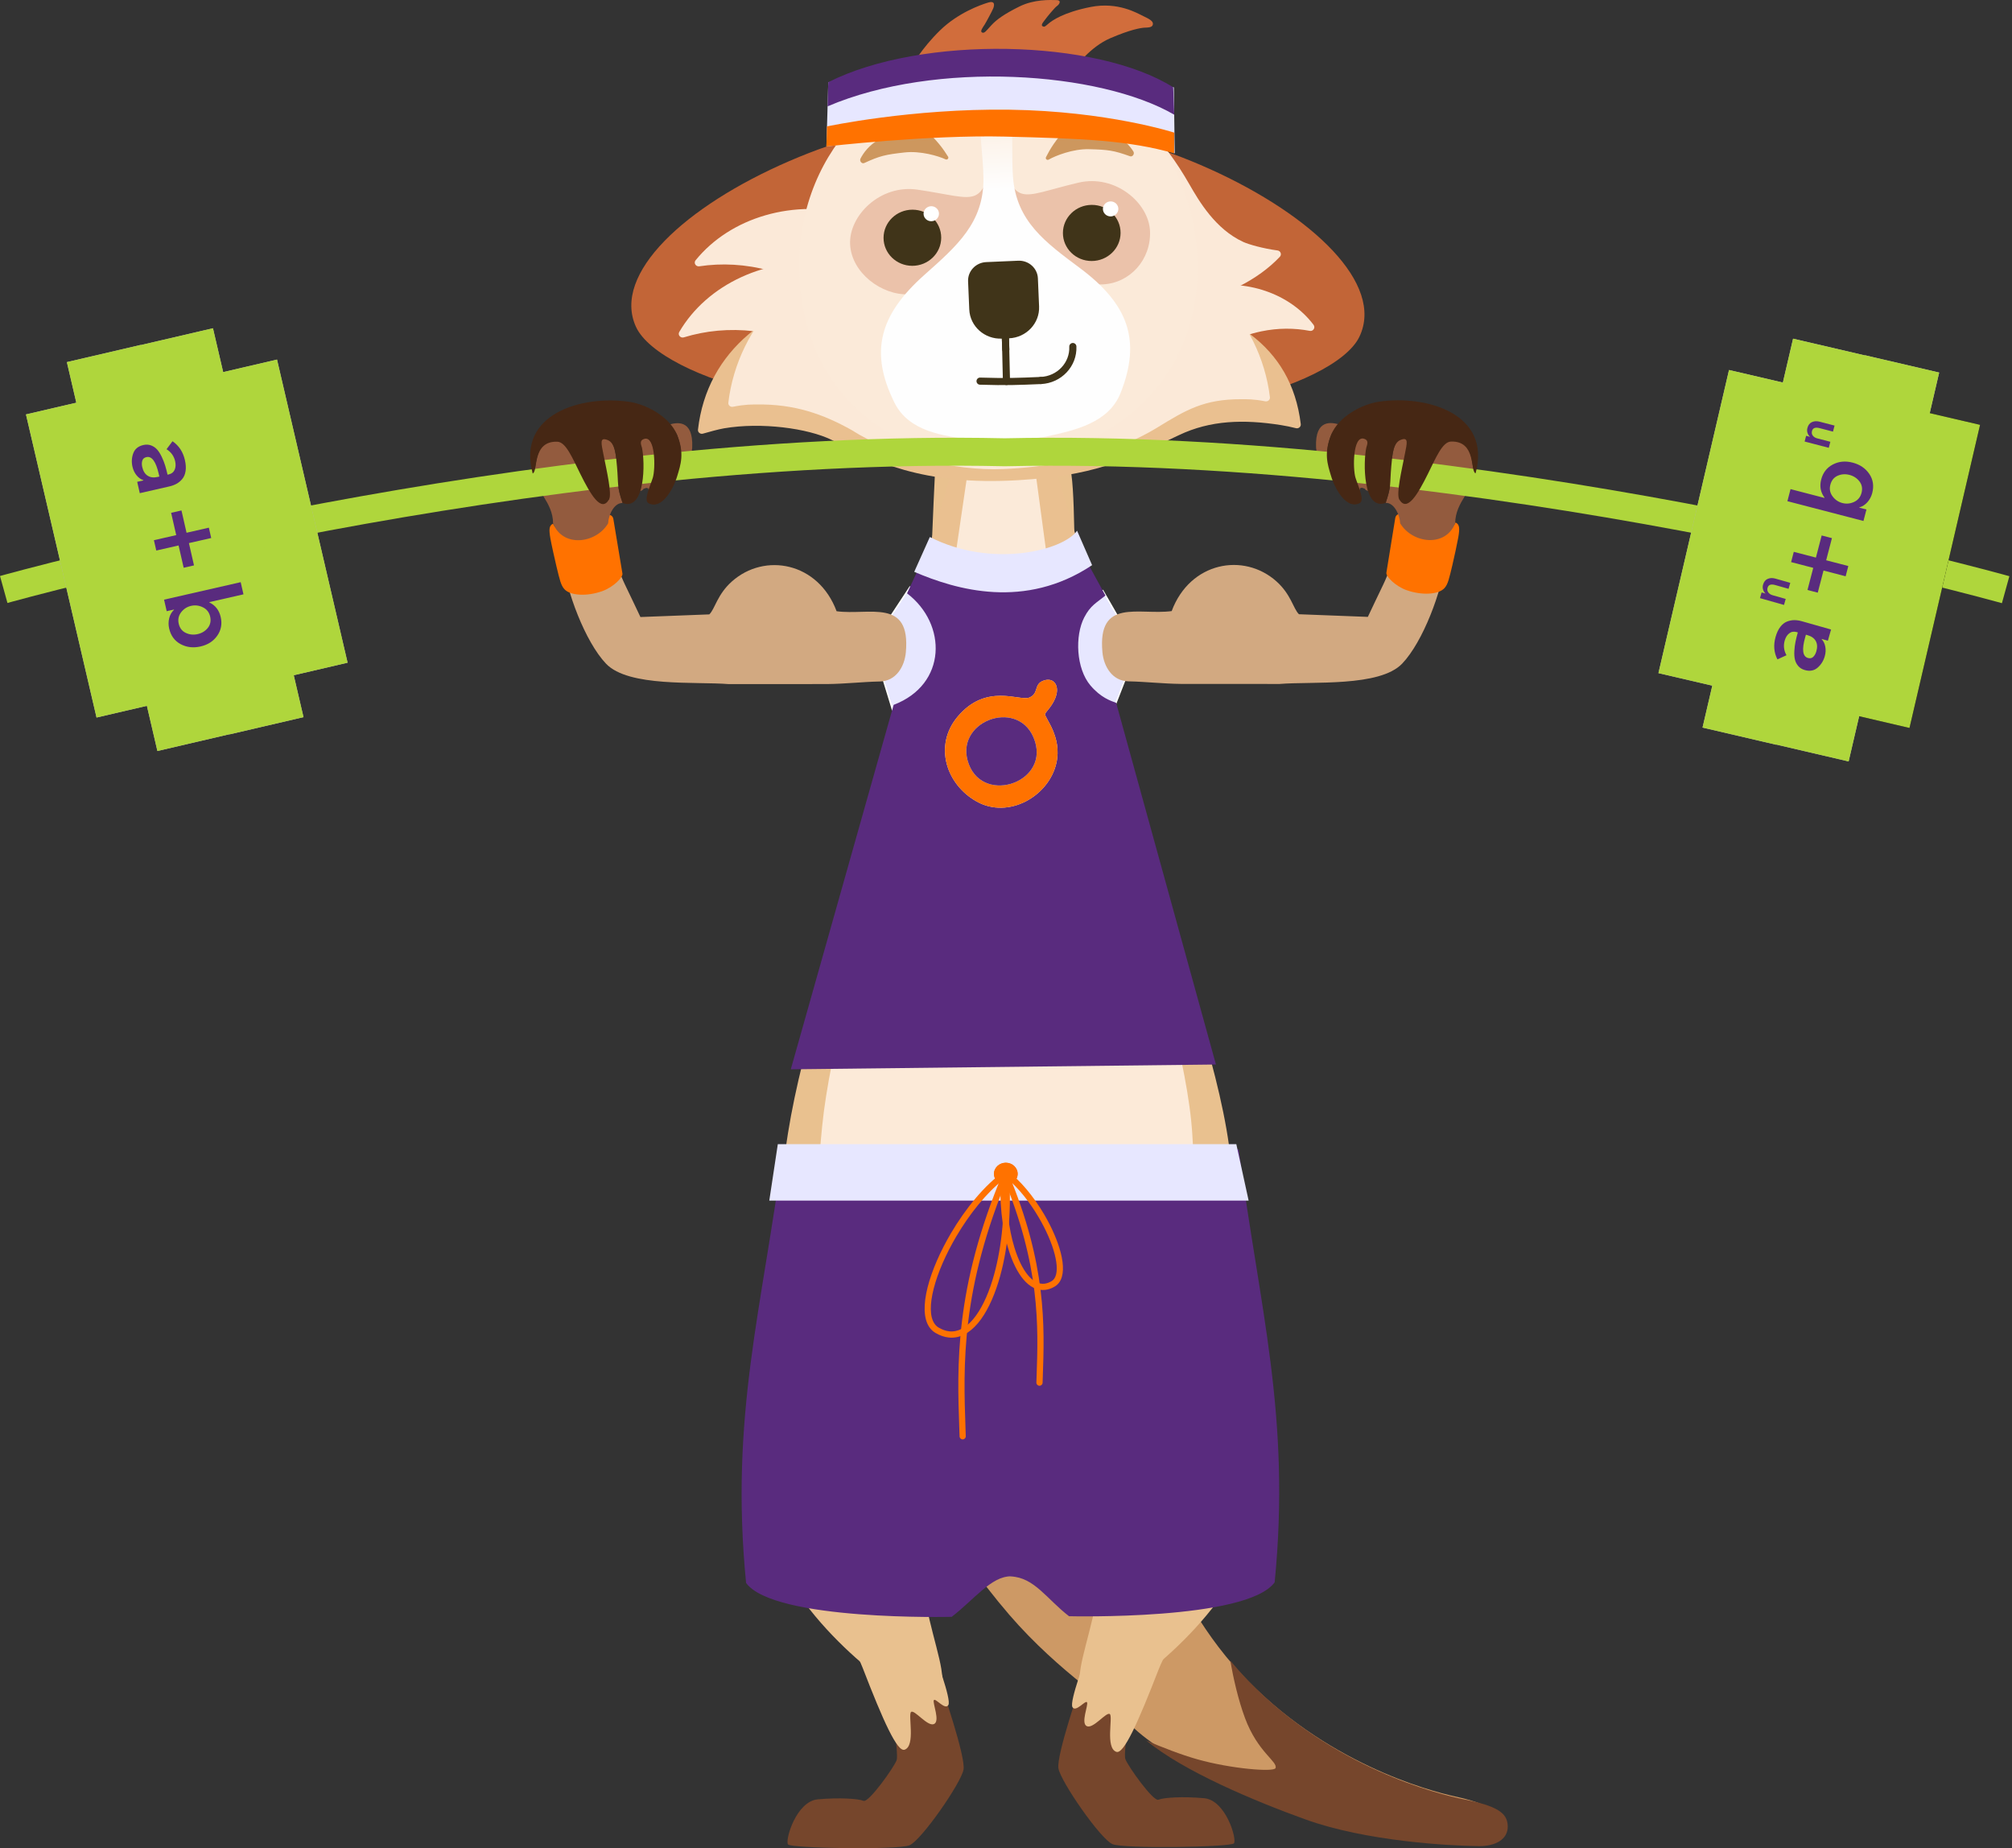 
<svg width="319" height="293" viewBox="0 0 319 293" fill="none" xmlns="http://www.w3.org/2000/svg">
    <rect x="0" y="0" width="319" height="293" fill="#333333" stroke="none"/>
    <path fill-rule="evenodd" clip-rule="evenodd" d="M149.282 267.364C149.282 267.364 153.108 278.438 152.77 280.517C152.432 282.596 146.057 291.796 144.182 292.546C142.308 293.295 125.471 293.023 124.946 292.41C124.421 291.796 126.221 285.561 129.671 285.253C133.121 284.946 136.084 285.151 136.909 285.492C137.733 285.833 141.746 280.176 142.158 279.051C142.57 277.927 140.846 267.739 140.846 267.739L149.282 267.364Z" fill="#76462C"/>
    <path fill-rule="evenodd" clip-rule="evenodd" d="M137.546 204.768C126.529 199 119.217 209.091 118.891 219.919C118.658 227.667 119.379 238.584 123.981 248.225C127.039 254.629 132.91 260.579 137.361 264.271C139.952 269.04 138.483 271.287 147.558 268.968C149.284 268.527 149.844 268.387 149.245 264.586C148.646 260.786 145.72 252.77 146.695 249.291C147.67 245.813 155.845 215.331 137.546 204.768Z" fill="#E9C18F"/>
    <path fill-rule="evenodd" clip-rule="evenodd" d="M148.087 262.068C148.159 262.238 150.882 269.392 150.365 270.295C149.847 271.198 148.296 269.115 148.059 269.539C147.82 269.962 149.104 272.879 148.078 273.322C147.054 273.764 144.98 270.98 144.454 271.401C143.929 271.822 145.205 276.777 143.423 277.387C142.263 277.785 140.06 272.907 136.767 264.389C135.865 262.057 134.384 259.869 133.421 256.939C133.375 256.797 139.443 253.577 143.953 255.61C145.793 256.439 147.176 259.929 148.087 262.068Z" fill="#E9C18F"/>
    <path fill-rule="evenodd" clip-rule="evenodd" d="M179.241 230.42C179.241 230.42 183.465 251.087 196.728 265.304C209.992 279.522 226.534 283.878 230.723 284.805C235.871 285.942 237.482 287.041 237.507 289.127C237.531 291.277 235.451 292.313 232.885 292.241C228.071 292.105 214.988 291.15 205.45 287.517C195.911 283.882 182.011 277.659 177.833 271.799C177.296 271.047 167.975 265.211 160.04 256.018C150.604 245.083 142.32 230.328 141.836 226.723C141.104 221.27 166.278 225.407 166.669 220.528C167.546 209.63 180.091 221.163 179.241 230.42Z" fill="#CD9965"/>
    <path fill-rule="evenodd" clip-rule="evenodd" d="M195.054 263.247C195.554 266.087 196.315 269.462 197.382 272.34C199.419 277.836 202.649 279.273 202.226 280.313C201.964 280.952 195.232 280.436 189.798 278.898C187.201 278.163 184.191 276.978 181.756 275.941C187.647 280.813 198.875 285.518 206.971 288.438C216.573 291.901 229.67 292.622 234.486 292.672C237.052 292.699 239.114 291.626 239.051 289.476C238.99 287.392 237.36 286.322 232.193 285.276C227.987 284.426 211.37 280.364 197.855 266.385C196.874 265.371 195.942 264.32 195.054 263.247Z" fill="#76462C"/>
    <path fill-rule="evenodd" clip-rule="evenodd" d="M148.232 75.105C148.232 75.105 147.955 80.322 147.429 94.314C146.566 117.233 126.941 157.166 124.241 184.98C121.541 212.794 125.291 250.242 159.639 249.931C193.987 249.62 196.868 211.85 195.368 186.522C193.868 161.195 172.181 118.854 170.718 95.322C170.048 84.534 170.689 74.27 168.938 72.075C162.771 64.341 148.232 75.105 148.232 75.105Z" fill="#E9C18F"/>
    <path fill-rule="evenodd" clip-rule="evenodd" d="M171.299 267.184C171.299 267.184 167.473 278.259 167.812 280.338C168.149 282.416 174.524 291.617 176.399 292.367C178.274 293.116 195.111 292.843 195.636 292.23C196.16 291.617 194.36 285.381 190.911 285.074C187.461 284.768 184.498 284.972 183.673 285.312C182.849 285.654 178.836 279.997 178.423 278.872C178.011 277.748 179.736 267.559 179.736 267.559L171.299 267.184Z" fill="#76462C"/>
    <path fill-rule="evenodd" clip-rule="evenodd" d="M183.036 204.589C194.053 198.82 201.363 208.911 201.69 219.739C201.924 227.488 201.203 238.405 196.599 248.046C193.541 254.449 187.671 260.4 183.22 264.091C180.629 268.861 182.097 271.107 173.023 268.789C171.297 268.347 170.736 268.208 171.336 264.407C171.936 260.607 174.861 252.59 173.886 249.112C172.911 245.634 164.736 215.152 183.036 204.589Z" fill="#E9C18F"/>
    <path fill-rule="evenodd" clip-rule="evenodd" d="M151.636 73.695C151.636 73.695 151.386 78.226 150.914 90.367C150.141 110.257 132.786 154.352 130.358 178.492C127.931 202.633 128.755 243.93 159.638 243.66C190.522 243.39 190.389 201.814 189.04 179.832C187.691 157.849 168.914 111.663 167.603 91.241C167.003 81.884 167.656 71.863 166.084 69.96C160.541 63.25 151.636 73.695 151.636 73.695Z" fill="#FCEAD8"/>
    <path fill-rule="evenodd" clip-rule="evenodd" d="M172.319 262.408C172.246 262.578 169.516 269.732 170.035 270.635C170.555 271.538 172.11 269.455 172.348 269.879C172.587 270.302 171.299 273.219 172.327 273.662C173.356 274.104 175.436 271.32 175.964 271.741C176.491 272.162 175.21 277.117 176.998 277.727C178.162 278.125 180.371 273.247 183.675 264.729C184.58 262.397 186.066 260.209 187.032 257.279C187.078 257.137 180.99 253.917 176.467 255.949C174.621 256.779 173.233 260.269 172.319 262.408Z" fill="#E9C18F"/>
    <path fill-rule="evenodd" clip-rule="evenodd" d="M174.865 93.673L177.105 97.559L178.284 107.955L176.52 112.475L169.867 110.598L168.794 100.011L174.865 93.673Z" fill="#E7E7FF"/>
    <path d="M174.966 93.615L177.217 97.522C177.629 101.001 178.016 104.49 178.403 107.971C177.801 109.52 177.196 111.068 176.59 112.617C174.314 111.973 172.037 111.329 169.76 110.688C169.402 107.115 169.042 103.541 168.673 99.969L174.887 93.481L174.966 93.615ZM176.992 97.596L174.841 93.865L168.916 100.053L169.975 110.507L176.45 112.335L178.165 107.94L176.992 97.596Z" fill="white"/>
    <path fill-rule="evenodd" clip-rule="evenodd" d="M144.255 93.103L141.305 97.582L140.125 107.977L141.516 112.518L148.542 110.62L149.615 100.033L144.255 93.103Z" fill="#E7E7FF"/>
    <path d="M144.263 93.305L141.417 97.622L140.244 107.967L141.595 112.376L148.434 110.528L149.494 100.068L144.263 93.305ZM141.207 97.517L144.247 92.904C146.077 95.269 147.91 97.631 149.736 99.999C149.381 103.571 149.013 107.142 148.65 110.712C146.246 111.36 143.842 112.011 141.438 112.66C140.961 111.103 140.479 109.547 140.006 107.988C140.387 104.506 140.792 101.022 141.192 97.541L141.207 97.517Z" fill="white"/>
    <path fill-rule="evenodd" clip-rule="evenodd" d="M101.539 97.82L112.464 97.4C113.37 96.509 113.71 94.26 116.034 92.186C121.225 87.554 129.735 89.109 132.642 96.901C137.84 97.597 144.421 94.738 143.62 103.428C143.41 105.699 142.051 107.985 139.499 108.039C136.66 108.098 134.117 108.411 131.135 108.446L115.542 108.454C110.329 108.025 99.664 108.966 96.093 105.224C92.763 101.736 89.784 93.671 89.222 88.895C91.489 88.778 92.077 89.165 94.15 88.616C95.981 88.131 96.995 86.953 97.336 86.876C97.337 88.651 98.437 91.314 99.089 92.681C99.349 93.222 101.521 97.75 101.539 97.82Z" fill="#D2A981"/>
    <path fill-rule="evenodd" clip-rule="evenodd" d="M98.684 90.912C98.823 91.486 97.278 93.074 95.494 93.713C93.072 94.58 90.439 94.439 89.497 93.417C88.925 92.799 88.751 91.94 88.22 89.77C88.021 88.956 87.396 86.142 87.27 85.402C87.011 83.894 87.05 83.344 87.679 83.015C88.634 84.808 90.354 85.265 92.055 85.01C93.832 84.743 95.586 83.686 96.341 81.907C96.566 81.376 97.147 81.757 97.238 82.222L98.684 90.912Z" fill="#FF7200"/>
    <path fill-rule="evenodd" clip-rule="evenodd" d="M96.564 79.171L95.062 69.411C97.394 68.999 97.613 71.524 97.824 73.967C98.077 76.927 97.791 77.057 98.711 79.743C97.367 79.705 96.489 81.603 96.412 82.987C94.455 86.225 89.19 86.829 87.688 82.955C87.684 79.649 84.791 77.626 84.455 75.056C85.334 74.793 84.281 69.63 88.332 69.775C91.749 69.897 93.192 81.248 96.564 79.171ZM102.867 77.745C102.641 77.133 102.919 77.531 102.482 77.34C101.535 77.63 102.442 77.457 101.505 77.871C101.743 76.268 101.772 77.138 101.636 73.407C101.607 72.6 101.653 71.421 101.475 70.632C101.305 69.875 101.187 70.553 101.319 69.879C101.528 68.802 104.135 68.52 104.129 73.085C104.127 74.132 104.291 74.847 103.998 75.791C103.766 76.535 103.415 77.61 102.867 77.745ZM107.379 75.457C107.662 73.597 108.557 71.897 107.341 68.917C107.088 68.297 106.349 67.856 106.193 67.282C107.137 67.042 109.943 66.308 109.75 70.935C109.695 72.259 108.796 75.044 107.379 75.457Z" fill="#935B3E"/>
    <path d="M153.989 59.925C154.3 59.93 154.549 60.187 154.545 60.499C154.54 60.81 154.282 61.06 153.971 61.055C152.354 61.028 150.899 60.365 149.855 59.315C148.808 58.262 148.172 56.819 148.196 55.236C148.201 54.923 148.459 54.675 148.77 54.68C149.082 54.685 149.331 54.941 149.326 55.254C149.306 56.517 149.816 57.673 150.657 58.518C151.502 59.368 152.679 59.904 153.989 59.925Z" fill="#403419"/>
    <path fill-rule="evenodd" clip-rule="evenodd" d="M147.505 86.066L150.955 74.608L154.178 75.294C153.628 79.366 153.079 83.439 152.529 87.511C150.723 87.281 149.169 86.942 147.505 86.066Z" fill="#EAC090"/>
    <path fill-rule="evenodd" clip-rule="evenodd" d="M165.474 107.893C167.024 107.361 167.862 108.581 167.506 110.065C167.102 111.749 165.756 112.866 165.691 113.198C165.586 113.752 168.441 116.8 167.486 120.98C166.28 126.265 159.898 129.875 154.871 127.079C149.951 124.34 148.052 118.161 151.795 113.66C156.331 108.202 161.642 111.199 163.171 110.595C164.788 109.956 163.82 108.46 165.474 107.893ZM125.38 169.52L192.785 168.761L176.963 111.422C176.074 111.098 174.523 110.592 172.892 108.672C170.608 105.984 170.401 100.793 171.903 97.884C172.897 95.959 173.836 95.582 175.269 94.412L172.631 89.596C167.633 93.6 158.057 94.491 151.717 92.871C149.271 92.246 147.35 90.968 145.508 90.416L143.808 94.063C150.198 98.923 150.166 108.519 141.686 111.743L125.38 169.52Z" fill="#592B7E"/>
    <path fill-rule="evenodd" clip-rule="evenodd" d="M216.87 97.797L205.945 97.377C205.038 96.487 204.698 94.237 202.374 92.163C197.183 87.531 188.674 89.086 185.767 96.879C180.569 97.574 173.987 94.715 174.789 103.407C174.998 105.676 176.358 107.963 178.909 108.016C181.749 108.075 184.291 108.388 187.274 108.424L202.867 108.431C208.08 108.003 218.745 108.944 222.316 105.202C225.646 101.713 228.624 93.648 229.186 88.872C226.92 88.755 226.332 89.142 224.26 88.594C222.427 88.109 221.413 86.93 221.072 86.853C221.072 88.628 219.972 91.291 219.32 92.658C219.061 93.199 216.887 97.727 216.87 97.797Z" fill="#D2A981"/>
    <path fill-rule="evenodd" clip-rule="evenodd" d="M149.747 86.848C150.957 88.857 166.247 88.629 167.098 86.862L166.145 87.197L165.954 87.222L164.125 73.22L153.612 73.418L153.68 73.122L151.594 87.321L149.747 86.848Z" fill="#FBEAD9"/>
    <path fill-rule="evenodd" clip-rule="evenodd" d="M153.604 121.149C151.083 114.466 161.205 110.594 163.873 116.929C166.793 123.863 156.075 127.698 153.604 121.149ZM165.473 107.893C163.82 108.46 164.788 109.956 163.171 110.595C161.641 111.199 156.331 108.202 151.794 113.66C148.052 118.162 149.951 124.341 154.871 127.078C159.898 129.876 166.279 126.265 167.486 120.98C168.44 116.8 165.585 113.752 165.691 113.198C165.755 112.866 167.101 111.749 167.506 110.065C167.862 108.581 167.024 107.361 165.473 107.893Z" fill="#FF7200"/>
    <path fill-rule="evenodd" clip-rule="evenodd" d="M153.604 121.149C156.074 127.698 166.792 123.863 163.873 116.929C161.205 110.594 151.083 114.466 153.604 121.149Z" fill="#592B7E"/>
    <path fill-rule="evenodd" clip-rule="evenodd" d="M219.813 90.773C219.677 91.347 221.227 92.931 223.013 93.562C225.439 94.419 228.072 94.268 229.01 93.243C229.578 92.622 229.75 91.763 230.272 89.591C230.468 88.776 231.081 85.961 231.206 85.219C231.459 83.711 231.417 83.16 230.787 82.834C229.839 84.632 228.12 85.094 226.418 84.846C224.64 84.586 222.883 83.536 222.121 81.759C221.894 81.229 221.315 81.613 221.224 82.078L219.813 90.773Z" fill="#FF7200"/>
    <path fill-rule="evenodd" clip-rule="evenodd" d="M221.845 79.149L223.347 69.389C221.015 68.976 220.795 71.501 220.586 73.946C220.331 76.906 220.617 77.034 219.699 79.72C221.041 79.683 221.92 81.581 221.997 82.965C223.954 86.203 229.219 86.807 230.721 82.933C230.725 79.626 233.618 77.603 233.953 75.034C233.075 74.772 234.128 69.608 230.077 69.753C226.66 69.875 225.216 81.225 221.845 79.149ZM215.541 77.724C215.767 77.11 215.49 77.508 215.927 77.318C216.873 77.609 215.966 77.435 216.905 77.848C216.666 76.245 216.638 77.115 216.772 73.384C216.802 72.577 216.755 71.399 216.933 70.609C217.103 69.853 217.221 70.531 217.09 69.856C216.881 68.781 214.273 68.498 214.28 73.063C214.281 74.109 214.118 74.825 214.412 75.768C214.643 76.513 214.994 77.587 215.541 77.724ZM211.03 75.435C210.747 73.576 209.852 71.875 211.068 68.894C211.321 68.274 212.06 67.833 212.216 67.26C211.272 67.019 208.466 66.285 208.659 70.913C208.714 72.237 209.612 75.023 211.03 75.435Z" fill="#935B3E"/>
    <path fill-rule="evenodd" clip-rule="evenodd" d="M170.525 10.65C170.525 10.65 172.817 7.446 176.018 6.065C179.221 4.684 180.872 4.416 181.462 4.387C182.05 4.358 182.713 4.375 182.791 3.855C182.869 3.334 182.184 2.993 181.257 2.549C180.33 2.105 177.256 0.247 172.921 1.105C168.587 1.962 166.799 3.275 166.26 3.725C165.722 4.176 165.604 4.351 165.276 4.144C164.947 3.937 165.597 3.282 165.75 3.044C165.904 2.806 167.282 1.135 167.565 0.968C167.847 0.801 168.46 0.039 167.496 0.015C166.531 -0.008 163.966 -0.133 161.609 1.04C159.251 2.212 158.03 3.078 157.185 3.995C156.34 4.911 156.088 5.328 155.707 5.153C155.327 4.978 155.851 4.309 156.1 3.92C156.348 3.533 157.322 1.722 157.474 1.332C157.625 0.943 157.871 0.045 156.659 0.41C155.446 0.775 151.886 2.04 149.035 4.822C146.184 7.603 144.498 10.459 143.992 11.48C143.487 12.502 142.806 14.58 142.806 14.58L167.188 17.859L170.525 10.65Z" fill="#D16D3C"/>
    <path d="M160.634 25.927C156.825 17.537 141.66 18.392 125.143 25.535C108.627 32.677 97.013 43.401 100.821 51.791C104.629 60.181 134.495 68.458 151.012 61.316C167.529 54.174 164.441 34.318 160.634 25.927Z" fill="#C26537"/>
    <path d="M156.289 26.679C160.277 18.343 175.421 19.41 191.782 26.782C208.143 34.154 219.523 45.039 215.536 53.376C211.548 61.711 181.508 69.569 165.148 62.197C148.787 54.825 152.302 35.015 156.289 26.679Z" fill="#C26537"/>
    <path d="M181.224 46.683C172.841 45.367 164.72 47.504 158.4 51.997C152.1 47.76 144.041 44.234 135.826 45.636C122.169 47.966 112.096 55.504 110.663 68.118C110.616 68.539 111.03 68.868 111.449 68.748C112.533 68.436 113.942 68.05 114.797 67.903C120.675 66.9 128.107 67.893 131.859 69.742C138.518 73.022 146.131 77.061 161.511 76.12C173.103 75.41 178.039 73.224 186.93 68.98C191.889 66.615 197.175 66.46 203.062 67.385C203.879 67.513 204.685 67.684 205.475 67.882C205.887 67.986 206.286 67.65 206.236 67.238C204.715 54.639 194.902 48.831 181.224 46.683Z" fill="#EAC090"/>
    <path d="M190.515 45.559C197.66 44.075 204.585 46.617 208.265 51.5C208.596 51.939 208.211 52.559 207.662 52.453C205.232 51.985 202.621 51.982 199.977 52.531C192.759 54.03 187.455 59.212 186.185 65.221C185.716 65.342 185.243 65.456 184.76 65.556C182.243 66.079 179.755 66.23 177.404 66.148C177.391 66.114 177.371 66.068 177.357 66.034C177.347 66.008 177.335 65.974 177.324 65.948C177.244 65.748 177.167 65.539 177.096 65.334C177.085 65.301 177.073 65.269 177.062 65.236C176.987 65.013 176.916 64.787 176.853 64.558C176.852 64.554 176.877 64.544 176.875 64.54C176.81 64.303 176.79 64.116 176.737 63.872C176.737 63.869 176.749 63.861 176.748 63.855C176.746 63.849 176.758 63.842 176.757 63.836C176.757 63.834 176.757 63.832 176.757 63.832C176.757 63.823 176.74 63.817 176.74 63.817C174.982 55.687 181.126 47.509 190.515 45.559Z" fill="#FBE9D8"/>
    <path d="M131.765 41.783C121.505 40.564 112.058 45.143 107.696 52.627C107.42 53.1 107.893 53.647 108.425 53.483C111.859 52.425 115.647 52.047 119.554 52.512C129.666 53.714 137.573 60.213 140.024 68.334C140.683 68.443 141.349 68.543 142.024 68.623C145.55 69.043 148.992 68.954 152.219 68.56C152.234 68.513 152.256 68.445 152.271 68.398C152.283 68.36 152.295 68.313 152.305 68.275C152.393 67.99 152.475 67.693 152.549 67.403C152.561 67.356 152.572 67.31 152.583 67.263C152.661 66.947 152.733 66.627 152.794 66.304C152.795 66.299 152.758 66.289 152.759 66.283C152.823 65.948 152.828 65.689 152.871 65.348C152.872 65.344 152.873 65.333 152.874 65.323C152.876 65.315 152.877 65.307 152.878 65.298C152.878 65.295 152.879 65.293 152.879 65.29C152.88 65.282 152.881 65.271 152.882 65.268C154.35 53.87 144.918 43.347 131.765 41.783Z" fill="#FBE9D8"/>
    <path d="M135.758 34.108C125.813 31.383 115.764 34.51 110.285 41.264C109.939 41.69 110.32 42.301 110.871 42.218C114.43 41.682 118.231 41.869 122.017 42.908C131.819 45.594 138.612 53.193 139.763 61.585C140.398 61.792 141.039 61.989 141.694 62.168C145.11 63.105 148.525 63.528 151.775 63.616C151.798 63.572 151.829 63.508 151.851 63.464C151.868 63.428 151.888 63.383 151.904 63.347C152.035 63.079 152.163 62.796 152.281 62.522C152.3 62.477 152.319 62.434 152.338 62.389C152.464 62.087 152.584 61.782 152.695 61.471C152.697 61.466 152.662 61.45 152.664 61.446C152.779 61.123 152.824 60.868 152.921 60.537C152.923 60.533 152.926 60.522 152.928 60.513C152.931 60.505 152.933 60.497 152.936 60.489C152.936 60.486 152.937 60.483 152.938 60.48C152.94 60.472 152.943 60.462 152.944 60.459C156.178 49.406 148.506 37.602 135.758 34.108Z" fill="#FBE9D8"/>
    <path d="M154.387 12.439C154.383 12.448 154.379 12.46 154.377 12.464C148.654 25.395 155.767 40.801 170.327 46.865C181.315 51.441 196.02 48.03 202.92 40.706C203.254 40.352 203.045 39.772 202.555 39.706C200.26 39.403 197.966 38.743 197.138 38.364C192.703 36.339 190.097 31.878 188.541 29.16C184.664 22.39 179.076 15.759 169.712 11.859C165.81 10.233 154.409 12.391 154.404 12.401C154.4 12.411 154.396 12.419 154.392 12.428C154.39 12.432 154.388 12.436 154.387 12.439Z" fill="#FBE9D8"/>
    <path d="M176.175 37.872C169.661 36.82 163.303 37.822 157.821 40.368C152.595 38.236 146.653 37.484 140.58 38.521C126.907 40.854 116.934 51.446 115.477 63.846C115.43 64.249 115.813 64.572 116.222 64.487C118.115 64.099 119.17 64.132 120.006 64.121C125.97 64.043 130.498 65.647 135.014 68.17C141.215 72.164 151.3 74.698 159.052 74.363C172.645 73.774 180.387 69.67 183.541 67.744C187.965 65.043 190.853 63.264 196.817 63.288C197.652 63.291 198.707 63.249 200.601 63.621C201.009 63.701 201.393 63.375 201.344 62.972C199.854 50.586 189.853 40.082 176.175 37.872Z" fill="#FBE9D8"/>
    <path d="M189.839 40.977C190.638 59.842 176.682 72.122 159.258 72.877C141.833 73.632 127.537 62.576 126.738 43.712C125.938 24.846 139.485 10.544 156.909 9.789C174.334 9.034 189.04 22.113 189.839 40.977Z" fill="#FBEAD9"/>
    <path d="M157.947 23.245C155.444 33.437 155.455 31.525 145.457 30.065C139.536 29.202 134.581 34.194 134.783 38.716C134.987 43.237 139.773 46.854 144.11 46.656C146.532 46.545 150.711 45.111 153.246 42.657C161.312 34.846 157.979 23.115 157.947 23.245Z" fill="#EBC2AA"/>
    <path d="M157.948 23.246C161.302 33.184 161.13 31.279 170.969 28.961C176.794 27.587 182.154 32.133 182.334 36.655C182.514 41.177 179.14 44.908 174.802 45.087C172.38 45.185 167.006 44.405 164.273 42.179C155.576 35.094 157.904 23.118 157.948 23.246Z" fill="#EBC2AA"/>
    <path d="M177.666 36.929C177.658 39.386 175.605 41.377 173.081 41.377C170.556 41.379 168.516 39.387 168.524 36.93C168.532 34.473 170.585 32.481 173.11 32.481C175.635 32.481 177.674 34.473 177.666 36.929Z" fill="#403419"/>
    <path d="M177.312 33.119C177.31 33.777 176.76 34.309 176.086 34.309C175.41 34.309 174.864 33.777 174.866 33.119C174.868 32.462 175.418 31.929 176.093 31.929C176.768 31.929 177.314 32.462 177.312 33.119Z" fill="white"/>
    <path d="M171.275 42.539C165.792 38.435 161.127 35.132 160.606 28.02C160.347 24.48 160.727 20.738 160.149 17.237C160.038 16.566 159.718 15.984 159.299 15.551C158.838 14.947 158.265 14.726 157.701 14.784C157.133 14.774 156.581 15.045 156.173 15.686C155.792 16.154 155.521 16.762 155.467 17.439C155.19 20.977 155.884 24.673 155.924 28.223C156.007 35.354 151.639 39.048 146.523 43.612C139.407 49.961 137.837 55.829 141.816 63.835C144.087 68.403 149.462 69.123 154.3 69.732C155.92 69.936 164.139 69.58 165.737 69.237C170.504 68.211 175.799 67.028 177.675 62.281C180.963 53.961 178.903 48.25 171.275 42.539Z" fill="url(#paint479_linear)"/>
    <path d="M159.981 53.634L158.852 53.683C156.108 53.802 153.791 51.733 153.677 49.062L153.488 44.602C153.42 42.989 154.709 41.623 156.366 41.552L161.432 41.332C163.089 41.26 164.488 42.509 164.557 44.122L164.746 48.582C164.858 51.253 162.725 53.515 159.981 53.634Z" fill="#403419"/>
    <path d="M158.79 52.613C158.779 52.301 159.022 52.038 159.333 52.027C159.645 52.014 159.908 52.257 159.92 52.569L160.039 55.376C160.051 55.688 159.808 55.951 159.497 55.963C159.185 55.974 158.922 55.732 158.91 55.421L158.79 52.613Z" fill="#403419"/>
    <path d="M158.823 52.604C158.815 52.291 159.062 52.032 159.374 52.025C159.685 52.018 159.944 52.264 159.952 52.577L160.139 60.465C160.147 60.776 159.9 61.035 159.588 61.042C159.277 61.05 159.018 60.803 159.01 60.491L158.823 52.604Z" fill="#403419"/>
    <path d="M155.37 60.988C155.058 60.978 154.814 60.717 154.824 60.406C154.833 60.094 155.094 59.849 155.406 59.859C159.498 59.995 161.867 59.893 164.614 59.773L164.996 59.756C165.307 59.742 165.571 59.985 165.585 60.296C165.598 60.608 165.357 60.872 165.045 60.886L164.663 60.902C161.895 61.022 159.51 61.126 155.37 60.988Z" fill="#403419"/>
    <path d="M165.046 60.886C164.733 60.899 164.47 60.657 164.456 60.345C164.442 60.033 164.685 59.769 164.996 59.756C166.305 59.699 167.468 59.132 168.289 58.262C169.108 57.395 169.587 56.225 169.533 54.96C169.522 54.648 169.765 54.385 170.076 54.373C170.388 54.361 170.651 54.604 170.663 54.916C170.73 56.497 170.133 57.956 169.113 59.036C168.097 60.114 166.66 60.816 165.046 60.886Z" fill="#403419"/>
    <path d="M150.316 24.837C149.676 23.787 148.428 22 146.634 20.596C146.205 20.261 145.649 20.12 145.107 20.217C143.856 20.441 141.414 20.985 139.445 22.067C137.777 22.984 136.881 24.264 136.432 25.138C136.232 25.526 136.633 26.028 137.035 25.842C139.514 24.701 140.392 24.505 143.444 24.165C145.938 23.887 148.799 24.733 149.916 25.26C150.192 25.39 150.472 25.094 150.316 24.837Z" fill="#CD975E"/>
    <path d="M165.839 24.917C166.387 23.814 167.479 21.925 169.148 20.373C169.547 20.002 170.089 19.812 170.637 19.862C171.902 19.978 174.381 20.308 176.434 21.216C178.174 21.985 179.176 23.183 179.697 24.015C179.928 24.385 179.572 24.919 179.155 24.769C176.588 23.847 175.697 23.726 172.629 23.651C170.12 23.59 167.341 24.682 166.272 25.303C166.008 25.457 165.704 25.186 165.839 24.917Z" fill="#CD975E"/>
    <path fill-rule="evenodd" clip-rule="evenodd" d="M140.594 15.018C140.81 14.732 146.275 10.233 151.675 9.145C157.073 8.056 161.72 8.03 166.284 9.544C170.849 11.056 175.626 14.476 175.819 14.775C176.012 15.074 176.066 15.485 174.831 15.324C170.175 14.718 165.286 12.337 160.964 16.114C159.864 17.074 159.405 17.686 158.289 17.706C157.171 17.727 156.617 17.082 155.908 16.617C155.199 16.152 153.163 14.078 150.711 13.975C148.26 13.873 145.322 14.254 143.615 14.649C141.908 15.043 140.043 15.551 140.594 15.018Z" fill="#BF6336"/>
    <path d="M149.228 37.692C149.22 40.149 147.167 42.141 144.643 42.141C142.119 42.141 140.079 40.149 140.086 37.693C140.094 35.235 142.147 33.243 144.672 33.243C147.197 33.243 149.237 35.235 149.228 37.692Z" fill="#403419"/>
    <path d="M148.874 33.881C148.872 34.539 148.324 35.072 147.648 35.072C146.973 35.072 146.427 34.539 146.43 33.882C146.432 33.225 146.981 32.692 147.656 32.692C148.331 32.692 148.876 33.225 148.874 33.881Z" fill="white"/>
    <path fill-rule="evenodd" clip-rule="evenodd" d="M170.903 86.045L167.454 74.587L164.231 75.272C164.78 79.344 165.33 83.417 165.879 87.49C167.685 87.258 169.24 86.919 170.903 86.045Z" fill="#EAC090"/>
    <path fill-rule="evenodd" clip-rule="evenodd" d="M147.425 85.132L144.951 90.652C151.654 93.533 162.506 96.678 173.152 89.596L170.769 84.137C168.556 87.296 157.195 90.13 147.425 85.132Z" fill="#E7E7FF"/>
    <path fill-rule="evenodd" clip-rule="evenodd" d="M124.166 182.111C120.881 207.447 115.686 224.383 118.29 250.95C122.711 257.019 150.89 256.322 150.89 256.322C154.387 253.636 157.257 249.809 160.265 249.921C163.986 250.059 165.997 253.539 169.494 256.225C169.494 256.225 197.673 256.921 202.096 250.853C204.692 224.359 199.682 207.442 196.396 182.222C196.387 182.152 124.163 181.398 124.166 182.111Z" fill="#592B7E"/>
    <path fill-rule="evenodd" clip-rule="evenodd" d="M123.322 181.385H196.015L197.97 190.338H121.969L123.322 181.385Z" fill="#E7E7FF"/>
    <path fill-rule="evenodd" clip-rule="evenodd" d="M159.485 184.826C160.246 184.826 160.864 185.393 160.864 186.095C160.864 186.795 160.246 187.362 159.485 187.362C158.722 187.362 158.104 186.795 158.104 186.095C158.104 185.393 158.722 184.826 159.485 184.826Z" fill="#FF7200"/>
    <path d="M159.485 184.331C159.993 184.331 160.457 184.523 160.794 184.833C161.143 185.155 161.359 185.6 161.359 186.094C161.359 186.588 161.143 187.034 160.794 187.354C160.457 187.665 159.993 187.856 159.485 187.856C158.977 187.856 158.513 187.665 158.175 187.354C157.825 187.034 157.61 186.588 157.61 186.094C157.61 185.6 157.825 185.155 158.175 184.833C158.513 184.523 158.977 184.331 159.485 184.331ZM160.127 185.56C159.965 185.412 159.738 185.32 159.485 185.32C159.231 185.32 159.004 185.412 158.843 185.56C158.693 185.699 158.599 185.887 158.599 186.094C158.599 186.3 158.693 186.489 158.843 186.627C159.004 186.775 159.231 186.867 159.485 186.867C159.738 186.867 159.965 186.775 160.127 186.627C160.277 186.489 160.37 186.3 160.37 186.094C160.37 185.887 160.277 185.699 160.127 185.56Z" fill="#FF7200"/>
    <path fill-rule="evenodd" clip-rule="evenodd" d="M159.456 184.826C160.218 184.826 160.836 185.393 160.836 186.095C160.836 186.795 160.218 187.362 159.456 187.362C158.694 187.362 158.076 186.795 158.076 186.095C158.076 185.393 158.694 184.826 159.456 184.826Z" fill="#FF7200"/>
    <path d="M159.456 184.331C159.965 184.331 160.428 184.523 160.766 184.834C161.115 185.155 161.331 185.6 161.331 186.094C161.331 186.588 161.115 187.034 160.766 187.353C160.428 187.665 159.965 187.856 159.456 187.856C158.947 187.856 158.484 187.665 158.146 187.354C157.797 187.034 157.582 186.588 157.582 186.094C157.582 185.6 157.797 185.155 158.146 184.833C158.484 184.523 158.947 184.331 159.456 184.331ZM160.097 185.56C159.936 185.412 159.71 185.32 159.456 185.32C159.202 185.32 158.976 185.412 158.815 185.56C158.663 185.699 158.57 185.887 158.57 186.094C158.57 186.3 158.663 186.489 158.815 186.627C158.976 186.775 159.202 186.867 159.456 186.867C159.71 186.867 159.936 186.775 160.097 186.627C160.249 186.489 160.342 186.3 160.342 186.094C160.342 185.887 160.249 185.699 160.097 185.56Z" fill="#FF7200"/>
    <path d="M159.049 187.034C156.335 189.172 153.69 192.496 151.622 196.008C149.969 198.817 148.689 201.741 148.042 204.271C147.418 206.707 147.383 208.738 148.18 209.867C148.353 210.114 148.568 210.316 148.825 210.468C149.397 210.804 149.953 210.996 150.49 211.056C151.858 211.21 153.149 210.497 154.295 209.136C155.507 207.698 156.549 205.556 157.355 202.945C158.706 198.567 159.376 192.901 159.049 187.034ZM150.772 195.51C153.084 191.583 156.111 187.874 159.185 185.701C159.259 185.644 159.35 185.609 159.45 185.601C159.722 185.582 159.957 185.787 159.977 186.059C160.437 192.365 159.752 198.52 158.298 203.235C157.454 205.967 156.347 208.228 155.049 209.77C153.685 211.388 152.105 212.231 150.382 212.037C149.711 211.962 149.023 211.727 148.328 211.317C147.942 211.091 147.625 210.793 147.372 210.435C146.394 209.049 146.392 206.733 147.084 204.027C147.752 201.415 149.071 198.401 150.772 195.51Z" fill="#FF7200"/>
    <path d="M159.496 185.453C161.704 187.015 163.875 189.676 165.533 192.49C166.753 194.564 167.699 196.727 168.178 198.602C168.683 200.57 168.676 202.262 167.952 203.287C167.76 203.559 167.519 203.785 167.226 203.958C166.712 204.261 166.203 204.435 165.705 204.49C164.424 204.633 163.256 204.013 162.252 202.823C161.314 201.708 160.515 200.079 159.908 198.112C158.865 194.735 158.375 190.325 158.704 185.811C158.723 185.539 158.959 185.333 159.231 185.353C159.331 185.36 159.422 185.396 159.496 185.453ZM164.682 192.989C163.271 190.59 161.48 188.317 159.634 186.8C159.438 190.869 159.913 194.783 160.851 197.823C161.42 199.668 162.154 201.178 163.006 202.189C163.792 203.122 164.671 203.613 165.596 203.509C165.96 203.468 166.338 203.338 166.727 203.108C166.893 203.011 167.031 202.88 167.144 202.72C167.686 201.951 167.655 200.544 167.221 198.845C166.762 197.053 165.854 194.98 164.682 192.989Z" fill="#FF7200"/>
    <path d="M153.123 227.684C153.131 227.956 152.917 228.185 152.645 228.193C152.374 228.201 152.146 227.988 152.138 227.716L152.098 226.569C151.743 216.436 151.317 204.239 159.031 185.902C159.137 185.652 159.425 185.534 159.676 185.64C159.927 185.745 160.043 186.034 159.939 186.285C152.31 204.42 152.732 216.501 153.083 226.538L153.123 227.684Z" fill="#FF7200"/>
    <path d="M165.302 219.211C165.294 219.483 165.065 219.697 164.794 219.688C164.522 219.68 164.309 219.452 164.317 219.18L164.348 218.267C164.627 210.28 164.964 200.665 158.894 186.236C158.789 185.984 158.906 185.696 159.156 185.59C159.408 185.484 159.696 185.602 159.802 185.853C165.956 200.484 165.616 210.215 165.333 218.298L165.302 219.211Z" fill="#FF7200"/>
    <path fill-rule="evenodd" clip-rule="evenodd" d="M186.112 13.841L186.252 24.311L177.535 21.177L160.667 19.83L131.03 23.218L131.322 13.03L158.226 9.904L186.112 13.841Z" fill="#E7E7FF"/>
    <path fill-rule="evenodd" clip-rule="evenodd" d="M131.12 20.041L131.021 23.219C131.021 23.219 147.17 21.358 159.322 21.655C171.475 21.953 178.947 22.24 186.156 24.31L186.175 21.026C186.175 21.026 175.609 17.607 160.04 17.391C144.47 17.174 131.12 20.041 131.12 20.041Z" fill="#FF7200"/>
    <path fill-rule="evenodd" clip-rule="evenodd" d="M131.321 13.03C146.132 5.541 173.885 6.179 186.008 13.839L186.177 18.187C174.377 11.32 148.399 9.524 131.211 16.859L131.321 13.03Z" fill="#592B7E"/>
    <path d="M0 91.316C0.242 91.249 83.7 67.794 159.293 69.483C234.885 67.826 318.341 91.28 318.583 91.347L317.401 95.625C317.161 95.557 234.278 72.265 159.335 73.916H159.248C84.306 72.233 1.423 95.526 1.182 95.592L0 91.316Z" fill="#AFD63C"/>
    <path fill-rule="evenodd" clip-rule="evenodd" d="M107.342 68.917C108.557 71.898 107.916 73.655 107.379 75.457C106.716 77.683 104.846 80.851 102.827 79.776C101.984 79.327 103.109 77.005 103.497 75.756C103.936 74.347 103.933 69.073 102.167 69.573C101.27 69.826 101.699 70.61 101.78 70.971C102.286 73.224 102.338 81.093 98.711 79.743C97.791 77.057 98.077 76.928 97.824 73.968C97.652 72.03 97.521 70.218 96.333 69.758C95.035 69.255 95.322 70.251 95.686 72.089C96.179 74.576 97.052 78.308 96.564 79.171C95.325 81.36 93.593 78.313 92.024 75.161C90.774 72.651 89.732 70.074 88.368 70.026C84.317 69.881 85.335 74.793 84.455 75.056C81.888 65.573 92.305 62.596 99.782 63.706C102.585 64.123 106.201 66.123 107.342 68.917Z" fill="#462714"/>
    <path fill-rule="evenodd" clip-rule="evenodd" d="M211.068 68.894C209.851 71.875 210.493 73.632 211.03 75.435C211.694 77.66 213.562 80.829 215.581 79.753C216.424 79.304 215.3 76.982 214.912 75.733C214.473 74.323 214.477 69.05 216.242 69.55C217.138 69.804 216.711 70.587 216.63 70.949C216.122 73.202 216.071 81.07 219.698 79.72C220.617 77.034 220.331 76.906 220.585 73.946C220.757 72.008 220.887 70.196 222.076 69.735C223.374 69.232 223.087 70.228 222.723 72.066C222.23 74.553 221.356 78.285 221.844 79.149C223.083 81.337 224.816 78.29 226.385 75.138C227.635 72.629 228.677 70.052 230.042 70.003C234.092 69.858 233.075 74.772 233.953 75.034C236.521 65.551 226.105 62.573 218.627 63.683C215.824 64.1 212.207 66.1 211.068 68.894Z" fill="#462714"/>
    <path fill-rule="evenodd" clip-rule="evenodd" d="M262.943 106.713L274.133 58.657L283.24 60.777L272.051 108.833L262.943 106.713Z" fill="#B3B3B3"/>
    <path fill-rule="evenodd" clip-rule="evenodd" d="M269.935 115.344L284.29 53.691L295.975 56.412L281.619 118.065L269.935 115.344Z" fill="#B3B3B3"/>
    <path fill-rule="evenodd" clip-rule="evenodd" d="M293.641 113.286L304.831 65.231L313.938 67.352L302.748 115.408L293.641 113.286Z" fill="black"/>
    <path fill-rule="evenodd" clip-rule="evenodd" d="M281.414 117.992L295.768 56.34L307.453 59.06L293.097 120.712L281.414 117.992Z" fill="#B3B3B3"/>
    <path fill-rule="evenodd" clip-rule="evenodd" d="M262.943 106.713L274.133 58.657L283.24 60.777L272.051 108.833L262.943 106.713Z" fill="#AFD63C"/>
    <path fill-rule="evenodd" clip-rule="evenodd" d="M269.935 115.344L284.29 53.691L295.975 56.412L281.619 118.065L269.935 115.344Z" fill="#AFD63C"/>
    <path fill-rule="evenodd" clip-rule="evenodd" d="M293.641 113.286L304.831 65.231L313.938 67.352L302.748 115.408L293.641 113.286Z" fill="#AFD63C"/>
    <path fill-rule="evenodd" clip-rule="evenodd" d="M281.414 117.992L295.768 56.34L307.453 59.06L293.097 120.712L281.414 117.992Z" fill="#AFD63C"/>
    <path fill-rule="evenodd" clip-rule="evenodd" d="M55.111 105.059L43.922 57.003L34.815 59.124L46.004 107.18L55.111 105.059Z" fill="#B3B3B3"/>
    <path fill-rule="evenodd" clip-rule="evenodd" d="M48.12 113.691L33.765 52.039L22.081 54.758L36.435 116.411L48.12 113.691Z" fill="#B3B3B3"/>
    <path fill-rule="evenodd" clip-rule="evenodd" d="M24.413 111.634L13.224 63.578L4.117 65.698L15.306 113.754L24.413 111.634Z" fill="#B3B3B3"/>
    <path fill-rule="evenodd" clip-rule="evenodd" d="M36.642 116.339L22.286 54.686L10.602 57.407L24.957 119.06L36.642 116.339Z" fill="#B3B3B3"/>
    <path fill-rule="evenodd" clip-rule="evenodd" d="M55.111 105.059L43.922 57.003L34.815 59.124L46.004 107.18L55.111 105.059Z" fill="#AFD63C"/>
    <path fill-rule="evenodd" clip-rule="evenodd" d="M48.12 113.691L33.765 52.039L22.081 54.758L36.435 116.411L48.12 113.691Z" fill="#AFD63C"/>
    <path fill-rule="evenodd" clip-rule="evenodd" d="M24.413 111.634L13.224 63.578L4.117 65.698L15.306 113.754L24.413 111.634Z" fill="#AFD63C"/>
    <path fill-rule="evenodd" clip-rule="evenodd" d="M36.642 116.339L22.286 54.686L10.602 57.407L24.957 119.06L36.642 116.339Z" fill="#AFD63C"/>
    <path d="M289.808 101.576L288.841 101.302L288.827 101.35C289.112 101.635 289.301 102.023 289.397 102.513C289.492 103.003 289.465 103.511 289.315 104.041C289.108 104.769 288.728 105.374 288.176 105.85C287.624 106.328 286.946 106.453 286.142 106.225C285.709 106.102 285.362 105.886 285.101 105.578C284.84 105.27 284.666 104.927 284.58 104.548C284.493 104.169 284.463 103.718 284.492 103.195C284.52 102.672 284.581 102.186 284.674 101.739C284.766 101.291 284.889 100.798 285.041 100.259L284.852 100.204C284.407 100.079 284.017 100.145 283.682 100.404C283.345 100.662 283.105 101.046 282.962 101.553C282.733 102.356 282.828 103.132 283.244 103.878L281.808 104.533C281.25 103.438 281.153 102.251 281.516 100.972C281.702 100.316 281.952 99.785 282.267 99.378C282.583 98.97 282.936 98.69 283.328 98.539C283.719 98.387 284.106 98.312 284.489 98.312C284.871 98.312 285.269 98.37 285.681 98.487L290.312 99.8L289.808 101.576ZM286.596 100.699L286.326 100.623L286.204 101.051C285.657 102.985 285.805 104.073 286.65 104.313C286.989 104.408 287.269 104.348 287.49 104.132C287.712 103.914 287.875 103.62 287.98 103.25C288.163 102.606 288.131 102.063 287.885 101.622C287.638 101.181 287.209 100.873 286.596 100.699ZM282.851 95.903L279.044 94.823L279.301 93.919L279.912 94.092L279.916 94.076C279.741 93.93 279.613 93.729 279.534 93.476C279.455 93.222 279.453 92.959 279.529 92.69C279.662 92.225 279.91 91.917 280.276 91.767C280.641 91.616 281.037 91.602 281.465 91.723L283.845 92.398L283.575 93.349L281.465 92.751C280.789 92.559 280.383 92.701 280.248 93.177C280.167 93.462 280.206 93.71 280.367 93.922C280.527 94.132 280.747 94.278 281.027 94.357L283.121 94.951L282.851 95.903Z" fill="#592B7E"/>
    <path d="M286.575 93.534L287.488 90.025L283.978 89.112L284.401 87.485L287.911 88.397L288.824 84.889L290.451 85.312L289.538 88.821L293.048 89.734L292.624 91.361L289.116 90.448L288.203 93.957L286.575 93.534ZM283.39 79.455L283.888 77.542L289.264 78.939L289.277 78.892C288.645 78.046 288.469 77.087 288.748 76.012C289.03 74.928 289.645 74.137 290.591 73.639C291.539 73.141 292.586 73.042 293.734 73.341C294.883 73.639 295.761 74.234 296.371 75.125C296.979 76.016 297.135 77.029 296.839 78.168C296.698 78.71 296.446 79.189 296.082 79.606C295.718 80.022 295.286 80.301 294.783 80.443L294.774 80.475L295.924 80.774L295.45 82.592L283.39 79.455ZM294.816 76.321C294.416 75.803 293.887 75.458 293.229 75.287C292.569 75.116 291.944 75.16 291.354 75.421C290.764 75.683 290.379 76.158 290.2 76.85C290.025 77.52 290.139 78.128 290.542 78.676C290.944 79.223 291.464 79.58 292.103 79.746C292.741 79.912 293.364 79.853 293.971 79.568C294.58 79.283 294.97 78.806 295.144 78.135C295.324 77.444 295.214 76.84 294.816 76.321ZM289.95 70.994L286.122 69.999L286.358 69.089L286.973 69.249L286.977 69.233C286.799 69.09 286.666 68.892 286.582 68.641C286.497 68.389 286.489 68.127 286.56 67.856C286.682 67.388 286.923 67.075 287.285 66.916C287.647 66.758 288.044 66.734 288.475 66.846L290.867 67.468L290.619 68.426L288.497 67.874C287.816 67.697 287.414 67.848 287.289 68.327C287.215 68.614 287.259 68.861 287.425 69.069C287.589 69.276 287.812 69.417 288.094 69.49L290.2 70.037L289.95 70.994Z" fill="#592B7E"/>
    <path d="M21.752 76.385L22.732 76.162L22.721 76.114C22.334 75.999 21.981 75.75 21.663 75.366C21.345 74.982 21.124 74.522 21.002 73.987C20.833 73.248 20.877 72.537 21.132 71.852C21.388 71.169 21.922 70.734 22.737 70.548C23.176 70.448 23.584 70.471 23.961 70.615C24.338 70.76 24.654 70.978 24.913 71.269C25.171 71.559 25.413 71.941 25.639 72.414C25.865 72.887 26.045 73.341 26.178 73.779C26.312 74.216 26.441 74.707 26.565 75.254L26.759 75.21C27.208 75.107 27.518 74.862 27.69 74.474C27.86 74.085 27.886 73.634 27.77 73.12C27.584 72.305 27.129 71.671 26.405 71.216L27.351 69.952C28.366 70.645 29.021 71.639 29.316 72.936C29.469 73.6 29.503 74.186 29.422 74.695C29.341 75.204 29.165 75.619 28.894 75.939C28.624 76.261 28.32 76.513 27.985 76.697C27.649 76.881 27.272 77.02 26.855 77.115L22.162 78.185L21.752 76.385ZM24.991 75.613L25.264 75.551L25.165 75.117C24.718 73.157 24.066 72.273 23.209 72.469C22.866 72.547 22.649 72.735 22.559 73.032C22.469 73.329 22.467 73.664 22.552 74.039C22.701 74.692 22.989 75.153 23.417 75.422C23.845 75.691 24.37 75.754 24.991 75.613ZM28.771 80.924L29.578 84.459L33.114 83.653L33.488 85.293L29.952 86.099L30.758 89.634L29.12 90.008L28.313 86.473L24.777 87.279L24.403 85.64L27.939 84.833L27.133 81.299L28.771 80.924ZM38.161 92.294L38.602 94.222L33.185 95.457L33.196 95.506C34.146 95.965 34.745 96.736 34.992 97.818C35.241 98.911 35.06 99.896 34.449 100.774C33.838 101.651 32.954 102.222 31.797 102.486C30.64 102.75 29.585 102.626 28.635 102.116C27.685 101.607 27.078 100.778 26.817 99.632C26.693 99.085 26.696 98.544 26.827 98.006C26.958 97.469 27.214 97.022 27.595 96.665L27.587 96.632L26.43 96.896L26.012 95.065L38.161 92.294ZM29.464 100.338C30.056 100.615 30.685 100.677 31.349 100.526C32.013 100.373 32.547 100.046 32.951 99.543C33.354 99.039 33.477 98.439 33.318 97.743C33.164 97.068 32.783 96.581 32.172 96.28C31.563 95.98 30.937 95.902 30.294 96.049C29.652 96.195 29.125 96.535 28.718 97.067C28.31 97.6 28.182 98.205 28.336 98.879C28.496 99.575 28.87 100.062 29.464 100.338Z" fill="#592B7E"/>
    <defs>
        <linearGradient id="paint479_linear" x1="159.819" y1="69.71" x2="157.43" y2="14.805" gradientUnits="userSpaceOnUse">
            <stop offset="0.722" stop-color="#FEFEFE"/>
            <stop offset="0.722" stop-color="#FEFEFE"/>
            <stop offset="1" stop-color="#FBEAD9"/>
        </linearGradient>
    </defs>
</svg>
